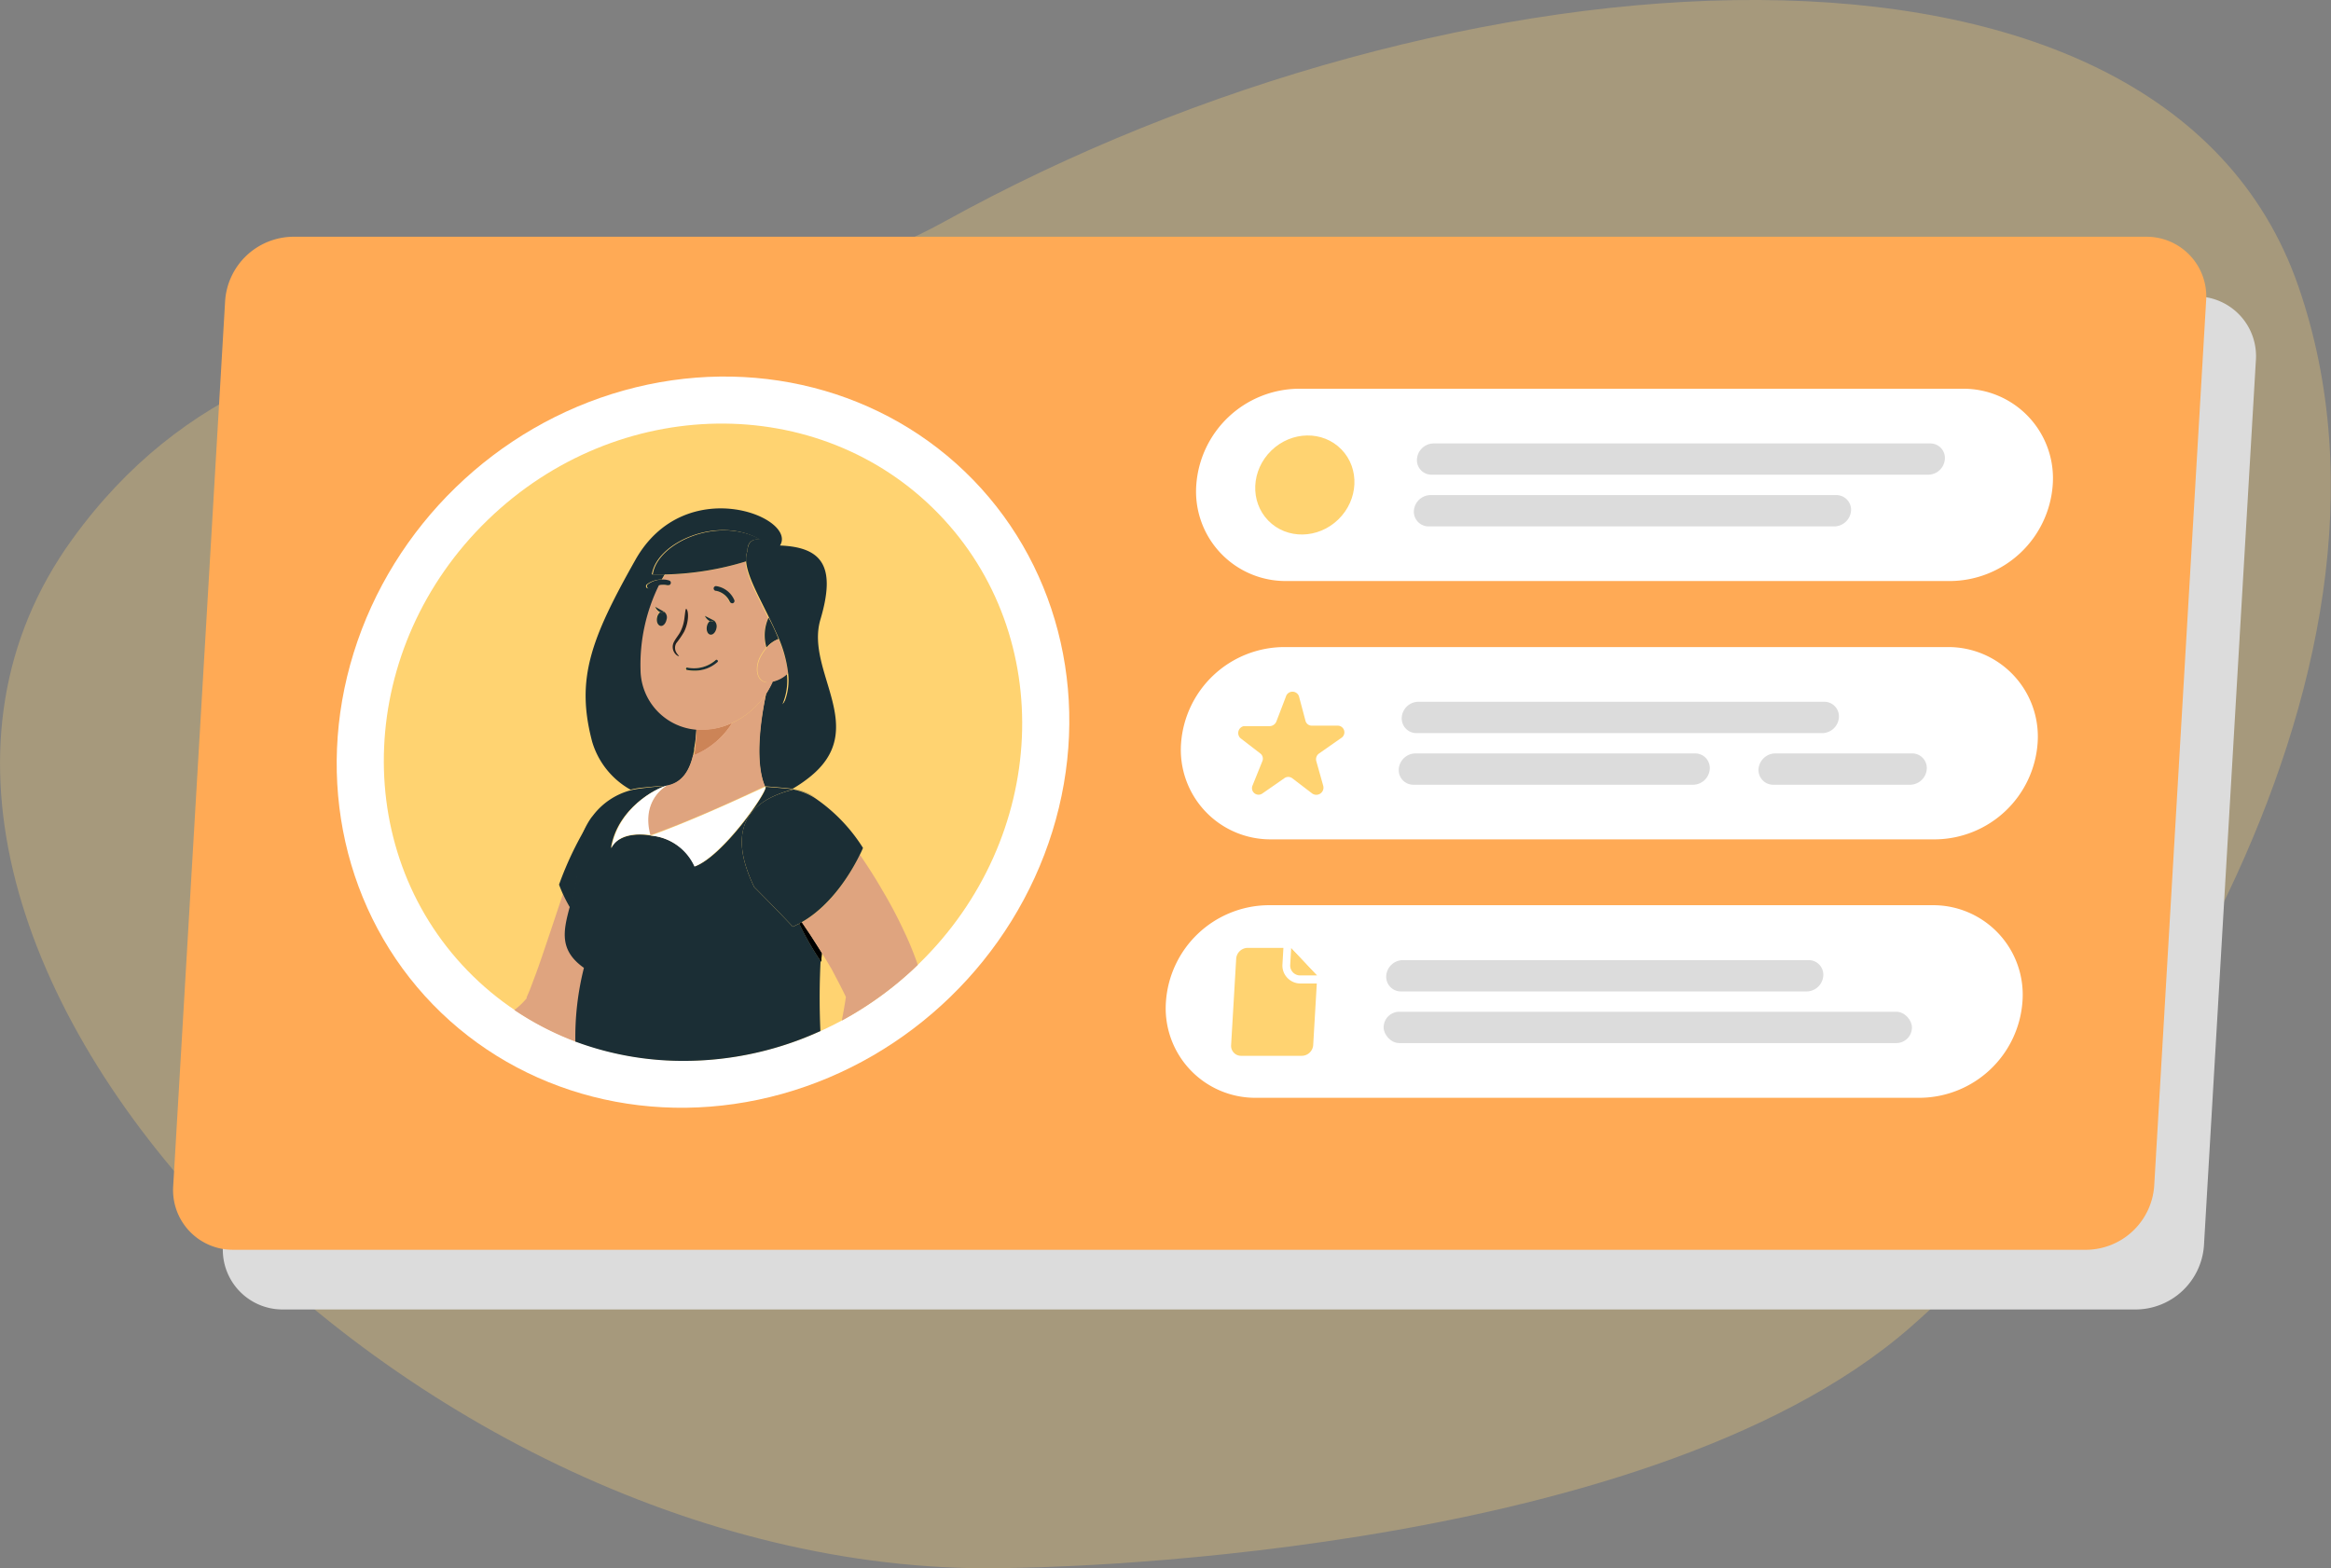 <svg xmlns="http://www.w3.org/2000/svg" viewBox="0 0 234.29 157.66"><rect x="0" y="0" width="234.29" height="157.66" fill="#808080" stroke="none"/><defs><style>.cls-1,.cls-5{fill:#ffd371;}.cls-1{opacity:0.3;}.cls-2{fill:#dcdcdc;}.cls-3{fill:#fa5;}.cls-4{fill:#fff;}.cls-6{fill:#1b2e35;}.cls-7{fill:#dfa47f;}.cls-8{fill:#ffc4bf;}.cls-9{fill:#cc8457;}.cls-10{fill:#222221;}</style></defs><g id="Layer_2" data-name="Layer 2"><g id="Option_1" data-name="Option 1"><path class="cls-1" d="M101.84,157.62C41.14,159.51-21.59,94.22,7.22,54.27c22.34-31,60.18-16.73,87.71-32C145.57-5.78,217.13-11.23,231,28.75s-19.64,87.84-39,104.69C164.81,157.19,101.84,157.62,101.84,157.62Z"/><path class="cls-2" d="M214.77,131.64H28.41a6,6,0,0,1-6-6.42l5.22-89a6.92,6.92,0,0,1,6.8-6.42H220.74a6,6,0,0,1,6,6.42l-5.22,89A6.91,6.91,0,0,1,214.77,131.64Z"/><path class="cls-3" d="M209.77,125.64H23.41a6,6,0,0,1-6-6.42l5.22-89a6.92,6.92,0,0,1,6.8-6.42H215.74a6,6,0,0,1,6,6.42l-5.22,89A6.91,6.91,0,0,1,209.77,125.64Z"/><path class="cls-4" d="M196.09,58.41H129.34a9,9,0,0,1-9.1-9.66h0a10.41,10.41,0,0,1,10.23-9.67h66.75a9,9,0,0,1,9.1,9.67h0A10.41,10.41,0,0,1,196.09,58.41Z"/><path class="cls-4" d="M194.57,84.38H127.81a9,9,0,0,1-9.1-9.66h0A10.43,10.43,0,0,1,129,65.05H195.7a9,9,0,0,1,9.1,9.67h0A10.42,10.42,0,0,1,194.57,84.38Z"/><path class="cls-4" d="M193,110.36H126.29a9,9,0,0,1-9.1-9.67h0A10.42,10.42,0,0,1,127.42,91h66.76a9,9,0,0,1,9.1,9.67h0A10.42,10.42,0,0,1,193,110.36Z"/><ellipse class="cls-5" cx="131.15" cy="48.75" rx="5.13" ry="4.83" transform="translate(3.1 105.15) rotate(-44.16)"/><path class="cls-5" d="M130.56,70l.66,2.48a.65.65,0,0,0,.63.47h2.61a.67.67,0,0,1,.33,1.25l-2.2,1.54a.71.71,0,0,0-.29.77L133,79a.72.72,0,0,1-1.11.77l-2-1.53a.67.67,0,0,0-.81,0l-2.2,1.53a.66.66,0,0,1-1-.77l1-2.48a.65.65,0,0,0-.2-.77l-2-1.54A.71.71,0,0,1,125,73h2.6a.75.75,0,0,0,.69-.47l.95-2.48A.69.69,0,0,1,130.56,70Z"/><path class="cls-5" d="M132.4,98.06l-.41,7a1.16,1.16,0,0,1-1.15,1.08h-6.1a1,1,0,0,1-1-1.08l.51-8.68a1.17,1.17,0,0,1,1.15-1.09h4.38Z"/><path class="cls-4" d="M129.76,95.26l2.64,2.8h-1.72a1,1,0,0,1-1-1.08l.1-1.72m-.69-1.92L129,95.22l-.1,1.71a1.78,1.78,0,0,0,.49,1.37,1.81,1.81,0,0,0,1.33.57h3.59L133,97.51l-2.63-2.8-1.28-1.37Z"/><path class="cls-2" d="M193.84,47.72H143.9a1.46,1.46,0,0,1-1.48-1.57h0a1.69,1.69,0,0,1,1.66-1.57H194a1.46,1.46,0,0,1,1.48,1.57h0A1.69,1.69,0,0,1,193.84,47.72Z"/><path class="cls-2" d="M184.38,52.92H143.59a1.48,1.48,0,0,1-1.48-1.58h0a1.7,1.7,0,0,1,1.67-1.57h40.78a1.48,1.48,0,0,1,1.49,1.57h0A1.71,1.71,0,0,1,184.38,52.92Z"/><path class="cls-2" d="M192.2,75.74H178.42a1.71,1.71,0,0,0-1.67,1.57h0a1.48,1.48,0,0,0,1.49,1.58H192a1.7,1.7,0,0,0,1.66-1.58h0A1.47,1.47,0,0,0,192.2,75.74Z"/><path class="cls-2" d="M170.37,75.74H142.26a1.7,1.7,0,0,0-1.67,1.57h0a1.47,1.47,0,0,0,1.48,1.58h28.11a1.7,1.7,0,0,0,1.67-1.58h0A1.47,1.47,0,0,0,170.37,75.74Z"/><path class="cls-2" d="M183.34,70.55H142.56a1.69,1.69,0,0,0-1.67,1.57h0a1.48,1.48,0,0,0,1.49,1.58h40.78a1.7,1.7,0,0,0,1.67-1.58h0A1.47,1.47,0,0,0,183.34,70.55Z"/><rect class="cls-2" x="139.07" y="101.71" width="53.1" height="3.15" rx="1.57"/><path class="cls-2" d="M181.82,96.52H141a1.7,1.7,0,0,0-1.67,1.57h0a1.48,1.48,0,0,0,1.48,1.58h40.79a1.7,1.7,0,0,0,1.66-1.58h0A1.47,1.47,0,0,0,181.82,96.52Z"/><ellipse class="cls-4" cx="70.66" cy="74.61" rx="37.85" ry="35.69" transform="translate(-32.01 70.31) rotate(-44.16)"/><ellipse class="cls-5" cx="70.66" cy="74.61" rx="32.98" ry="31.1" transform="translate(-32.01 70.31) rotate(-44.16)"/><path class="cls-6" d="M67.1,79h0c1.54-.33,2.26-1.65,2.59-3.15,0-.16.06-.31.08-.47l0-.14A15.29,15.29,0,0,0,70,73.3a6.11,6.11,0,0,1-5.51-6,18.11,18.11,0,0,1,1.87-8.56,2,2,0,0,0-.94.39.22.22,0,0,1-.19,0A.24.24,0,0,1,65,59.1a.24.24,0,0,1,0-.34,2.43,2.43,0,0,1,1.51-.5c.1-.17.2-.35.31-.51h-1.3c.46-3.23,6.68-6,10.92-3.47,1.89.38,5,3.08,5,3.08a39.34,39.34,0,0,1-.15,5.16h0c-.27,2.92-1,6.36-2.65,8.28a6,6,0,0,0,.44-3.11,3.14,3.14,0,0,1-1.45.82A8.24,8.24,0,0,1,77,69.75c-.66,3-1.12,7-.12,9.3.9.06,1.78.14,2.61.23l.2,0a13.91,13.91,0,0,0,1.59-1.08c6.29-4.9-.39-10.64,1.18-15.92s.25-7.27-4.06-7.44c1.79-2.84-9.55-7.4-14.54,1.45-4.51,8-6,12-4.34,18.28a8.19,8.19,0,0,0,3.86,4.82,7.41,7.41,0,0,1,1-.19C65.27,79.12,66.19,79,67.1,79Z"/><path class="cls-7" d="M57.31,91.27a14.94,14.94,0,0,1-.73-1.39c-.47,1.41-.94,2.83-1.41,4.22s-.84,2.52-1.28,3.72l-.64,1.7-.29.68c-.09.19,0,.08,0,.13a7.7,7.7,0,0,1-1,1l-.26.21a30.13,30.13,0,0,0,6.21,3.2,28.33,28.33,0,0,1,.86-7.41C56.3,95.53,56.68,93.63,57.31,91.27Z"/><path class="cls-6" d="M59.76,81.83l-.18.25.19-.24Z"/><path class="cls-6" d="M58.14,86.52a7.54,7.54,0,0,1,1.34-4.31,33.82,33.82,0,0,0-3.29,6.72s.13.37.39.95a14.94,14.94,0,0,0,.73,1.39A17.6,17.6,0,0,0,58.14,86.52Z"/><path class="cls-6" d="M82.54,96.68a29.18,29.18,0,0,1-2.2-3.83l-.65.32c-2.1-2.22-3.89-4-3.89-4-2.62-5.46-1-8.57,4-9.83a6.34,6.34,0,0,1,2.17.87,5.34,5.34,0,0,0-2.2-.88l-.2,0c-.83-.09-1.71-.17-2.61-.23.19.51-4.3,7-7.12,8A5.32,5.32,0,0,0,65.4,84s-3-.62-4,1.28c.62-3.93,4.4-6,5.66-6.3-.91.08-1.83.17-2.72.29a7.41,7.41,0,0,0-1,.19,7,7,0,0,0-3.65,2.41l-.19.24a1.47,1.47,0,0,0-.1.13,7.54,7.54,0,0,0-1.34,4.31,17.6,17.6,0,0,1-.83,4.75c-.63,2.36-1,4.26,1.46,6a28.33,28.33,0,0,0-.86,7.41,31,31,0,0,0,10.87,1.94,33,33,0,0,0,13.76-3,74,74,0,0,1,.06-7.82h0Z"/><path class="cls-4" d="M65.4,84a5.32,5.32,0,0,1,4.4,3.11c2.82-1.06,7.31-7.52,7.12-8C76.92,79.05,70.54,82.15,65.4,84Z"/><path class="cls-4" d="M67.12,78.94h0c-1.26.3-5,2.37-5.66,6.3.94-1.9,4-1.28,4-1.28C64.43,80.29,67.12,78.94,67.12,78.94Z"/><path class="cls-8" d="M69.79,75.32l0-.14Z"/><path class="cls-7" d="M77,69.75A8.59,8.59,0,0,1,74.78,72a8.43,8.43,0,0,1-1.19.68,8.18,8.18,0,0,1-3.91,3.24l0-.12c-.33,1.5-1,2.82-2.59,3.15,0,0-2.69,1.35-1.72,5,5.14-1.82,11.52-4.92,11.52-4.92C75.92,76.75,76.38,72.75,77,69.75Z"/><path class="cls-6" d="M69.71,75.79c0-.16.06-.31.08-.47C69.77,75.48,69.74,75.63,69.71,75.79Z"/><path d="M69.71,75.79c0-.16.06-.31.08-.47C69.77,75.48,69.74,75.63,69.71,75.79Z"/><path class="cls-6" d="M70,73.3a15.29,15.29,0,0,1-.14,1.88A15.29,15.29,0,0,0,70,73.3Z"/><path d="M70,73.3a15.29,15.29,0,0,1-.14,1.88A15.29,15.29,0,0,0,70,73.3Z"/><path class="cls-8" d="M73.59,72.67A6.94,6.94,0,0,1,70,73.3a15.29,15.29,0,0,1-.14,1.88l0,.14c0,.16-.05.31-.08.47l0,.12A8.18,8.18,0,0,0,73.59,72.67Z"/><path class="cls-9" d="M73.59,72.67A6.94,6.94,0,0,1,70,73.3a15.29,15.29,0,0,1-.14,1.88l0,.14c0,.16-.05.31-.08.47l0,.12A8.18,8.18,0,0,0,73.59,72.67Z"/><path class="cls-7" d="M73.59,72.67A8.43,8.43,0,0,0,74.78,72,8.59,8.59,0,0,0,77,69.75a8.24,8.24,0,0,0,.69-1.24,2,2,0,0,1-.39.09c-1.17.11-1.5-1.21-1-2.39a4.67,4.67,0,0,1,.7-1.09,4.26,4.26,0,0,1,.21-3c-1.06-2.18-2.19-4.18-2.29-5.66a29.74,29.74,0,0,1-8.08,1.32c-.11.16-.21.34-.31.51a2,2,0,0,1,.67.1.24.24,0,0,1,.14.31.23.23,0,0,1-.31.14,2,2,0,0,0-.78-.05,18.11,18.11,0,0,0-1.87,8.56,6.11,6.11,0,0,0,5.51,6h0A6.94,6.94,0,0,0,73.59,72.67ZM72,58.92a2.37,2.37,0,0,1,1.74,1.38.24.24,0,0,1-.11.32.23.23,0,0,1-.18,0,.26.26,0,0,1-.15-.12A1.93,1.93,0,0,0,72,59.4a.25.25,0,0,1-.21-.27A.24.24,0,0,1,72,58.92Zm-.24,3.46h0a.77.77,0,0,1,.24.78c-.08.4-.36.69-.62.64s-.42-.42-.34-.83a.89.89,0,0,1,.29-.53,1.08,1.08,0,0,1-.48-.53ZM66,62.09a.89.89,0,0,1,.3-.53,1.11,1.11,0,0,1-.49-.54l.92.47h0a.71.71,0,0,1,.24.77c-.08.41-.35.7-.62.65S66,62.49,66,62.09Zm3,5.27a.12.12,0,0,1,0-.24,3.32,3.32,0,0,0,2.87-.75.12.12,0,0,1,.17,0,.13.13,0,0,1,0,.18,3.4,3.4,0,0,1-2.39.89A3.37,3.37,0,0,1,69,67.36Z"/><polygon class="cls-6" points="81.39 62.52 81.39 62.52 81.39 62.52 81.39 62.52"/><path class="cls-6" d="M78.25,64.24c-.29-.73-.62-1.45-1-2.15a4.26,4.26,0,0,0-.21,3A2.93,2.93,0,0,1,78.25,64.24Z"/><path class="cls-6" d="M71.34,62.44a.89.89,0,0,0-.29.53c-.08.41.07.78.34.83s.54-.24.62-.64a.77.77,0,0,0-.24-.78A.44.44,0,0,1,71.34,62.44Z"/><path class="cls-6" d="M67,62.27a.71.71,0,0,0-.24-.77.47.47,0,0,1-.42.06.89.89,0,0,0-.3.53c-.08.4.07.77.34.83S66.92,62.68,67,62.27Z"/><path class="cls-6" d="M66.76,61.5h0L65.85,61a1.11,1.11,0,0,0,.49.54A.47.47,0,0,0,66.76,61.5Z"/><path class="cls-6" d="M72.1,66.36a.12.12,0,0,0-.17,0,3.32,3.32,0,0,1-2.87.75.12.12,0,0,0,0,.24,3.37,3.37,0,0,0,.69.07,3.4,3.4,0,0,0,2.39-.89A.13.13,0,0,0,72.1,66.36Z"/><path class="cls-7" d="M78.25,64.24a2.93,2.93,0,0,0-1.18.88,4.67,4.67,0,0,0-.7,1.09c-.53,1.18-.2,2.5,1,2.39a2,2,0,0,0,.39-.09,3.14,3.14,0,0,0,1.45-.82A12.65,12.65,0,0,0,78.25,64.24Z"/><path class="cls-6" d="M75.13,55.38c0-1,.62-1.26,1.4-1.1-4.24-2.48-10.46.24-10.92,3.47h1.3A29.74,29.74,0,0,0,75,56.43,2.24,2.24,0,0,1,75.13,55.38Z"/><path class="cls-6" d="M75.13,55.38a2.24,2.24,0,0,0-.14,1c.1,1.48,1.23,3.48,2.29,5.66.35.7.68,1.42,1,2.15a12.65,12.65,0,0,1,.93,3.45,6,6,0,0,1-.44,3.11c1.68-1.92,2.38-5.36,2.65-8.28h0a39.34,39.34,0,0,0,.15-5.16s-3.12-2.7-5-3.08C75.75,54.12,75.17,54.37,75.13,55.38Z"/><path class="cls-6" d="M72,59.4a1.93,1.93,0,0,1,1.36,1.11.26.26,0,0,0,.15.12.23.23,0,0,0,.18,0,.24.24,0,0,0,.11-.32A2.37,2.37,0,0,0,72,58.92a.24.24,0,0,0-.27.21A.25.25,0,0,0,72,59.4Z"/><path class="cls-6" d="M67.1,58.81a.23.23,0,0,0,.31-.14.24.24,0,0,0-.14-.31,2,2,0,0,0-.67-.1,2.43,2.43,0,0,0-1.51.5.24.24,0,0,0,0,.34.24.24,0,0,0,.15.09.22.22,0,0,0,.19,0,2,2,0,0,1,1.72-.34Z"/><path class="cls-6" d="M71.34,62.44a.44.44,0,0,0,.43-.06h0l-.92-.47A1.08,1.08,0,0,0,71.34,62.44Z"/><path class="cls-6" d="M82.54,96.68l.06-.89c-.39-.62-.79-1.25-1.2-1.88l-.81-1.2-.25.14A29.18,29.18,0,0,0,82.54,96.68Z"/><path d="M82.54,96.68l.06-.89c-.39-.62-.79-1.25-1.2-1.88l-.81-1.2-.25.14A29.18,29.18,0,0,0,82.54,96.68Z"/><path class="cls-7" d="M84.63,102.48l0,.11A34.84,34.84,0,0,0,92.25,97a32.18,32.18,0,0,0-1.35-3.31,45.38,45.38,0,0,0-2.26-4.27c-.69-1.21-1.44-2.36-2.21-3.49-.71,1.46-2.68,5-5.84,6.79l.81,1.2c.41.63.81,1.26,1.2,1.88h0c.35.55.68,1.1,1,1.65.53,1,1,1.89,1.42,2.77l-.07.47C84.86,101.27,84.75,101.87,84.63,102.48Z"/><path class="cls-6" d="M75.8,89.16s1.79,1.79,3.89,4l.65-.32.25-.14c3.16-1.81,5.13-5.33,5.84-6.79.21-.41.31-.67.31-.67a17,17,0,0,0-4.81-5,6.34,6.34,0,0,0-2.17-.87C74.8,80.59,73.18,83.7,75.8,89.16Z"/><path class="cls-10" d="M68.78,62.24a3.94,3.94,0,0,1-.33,1.13c-.17.41-.49.73-.71,1.16a1.06,1.06,0,0,0,.1,1.16c.2.25.39.29.4.26s-.13-.12-.26-.35a.92.92,0,0,1,0-.95,9,9,0,0,0,.78-1.14,3.92,3.92,0,0,0,.37-1.24c.09-.74-.1-1.09-.17-1.06S68.87,61.58,68.78,62.24Z"/></g></g></svg>